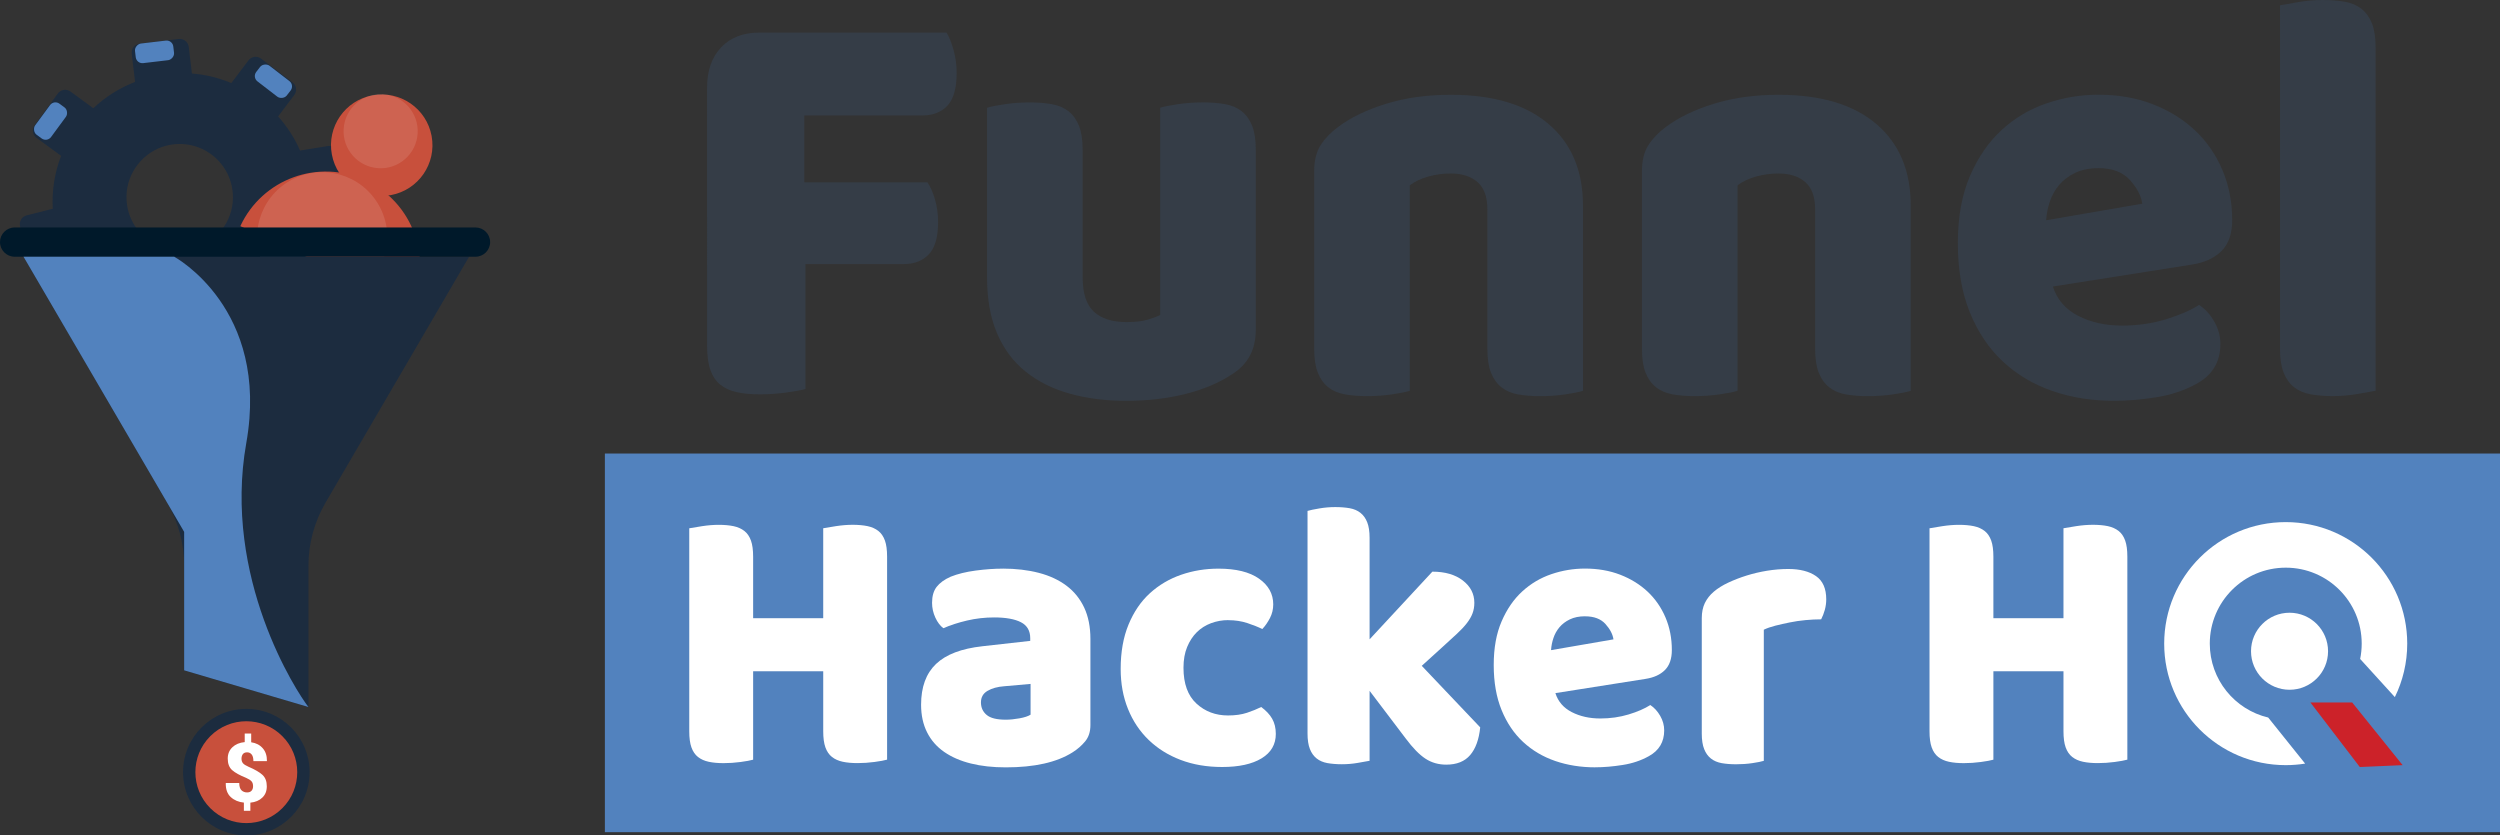 <?xml version="1.0" encoding="UTF-8"?>
<svg xmlns="http://www.w3.org/2000/svg" id="Layer_2" data-name="Layer 2" viewBox="0 0 745.15 249.02">
  <rect x="0" y="0" width="745.15" height="249.02" fill="#333333" stroke="none"/>
  <defs>
    <style>
      .cls-1 {
        fill: #1c2c3f;
      }

      .cls-1, .cls-2, .cls-3, .cls-4, .cls-5, .cls-6, .cls-7, .cls-8 {
        stroke-width: 0px;
      }

      .cls-2 {
        fill: #00192a;
      }

      .cls-3, .cls-5 {
        fill: #fff;
      }

      .cls-4 {
        fill: #c8503c;
      }

      .cls-5 {
        opacity: .11;
      }

      .cls-6 {
        fill: #cc2229;
      }

      .cls-7 {
        fill: #5282be;
      }

      .cls-8 {
        fill: #353d47;
      }
    </style>
  </defs>
  <g id="Object">
    <rect class="cls-7" x="180.29" y="135.18" width="564.86" height="112.86"></rect>
    <g>
      <path class="cls-3" d="M264.41,226.42c-.8.23-2.05.46-3.75.69-1.71.23-3.39.34-5.06.34s-3.14-.13-4.41-.4c-1.27-.27-2.34-.75-3.21-1.43s-1.52-1.64-1.96-2.86c-.44-1.22-.65-2.83-.65-4.81v-17.87h-20.89v26.35c-.8.23-2.05.46-3.75.69-1.71.23-3.39.34-5.06.34s-3.14-.13-4.41-.4c-1.27-.27-2.34-.75-3.21-1.43s-1.52-1.64-1.96-2.86c-.44-1.22-.65-2.83-.65-4.81v-60.5c.8-.15,2.07-.36,3.81-.63,1.74-.27,3.41-.4,5-.4s3.14.13,4.41.4c1.27.27,2.34.75,3.21,1.43s1.52,1.64,1.96,2.86c.44,1.22.65,2.83.65,4.81v18.33h20.89v-26.81c.8-.15,2.07-.36,3.81-.63,1.74-.27,3.41-.4,5-.4s3.14.13,4.41.4c1.27.27,2.34.75,3.21,1.43s1.52,1.64,1.96,2.86c.44,1.22.65,2.83.65,4.81v60.5Z"></path>
      <path class="cls-3" d="M298.89,169.48c3.92,0,7.49.42,10.72,1.26,3.23.84,5.98,2.12,8.27,3.84,2.29,1.72,4.04,3.9,5.28,6.53,1.23,2.63,1.85,5.75,1.85,9.34v25.67c0,1.99-.53,3.61-1.58,4.87-1.05,1.26-2.3,2.35-3.75,3.26-4.72,2.98-11.35,4.47-19.91,4.47-3.85,0-7.31-.38-10.39-1.15-3.08-.76-5.73-1.91-7.94-3.44-2.21-1.53-3.92-3.47-5.11-5.84-1.2-2.37-1.79-5.12-1.79-8.25,0-5.27,1.49-9.32,4.46-12.15,2.97-2.83,7.58-4.58,13.82-5.27l14.25-1.6v-.8c0-2.21-.92-3.8-2.77-4.76-1.85-.95-4.51-1.43-8-1.43-2.76,0-5.44.31-8.05.92-2.61.61-4.97,1.38-7.07,2.29-.94-.69-1.74-1.74-2.39-3.15-.65-1.41-.98-2.88-.98-4.41,0-1.99.45-3.57,1.36-4.75.91-1.18,2.3-2.2,4.19-3.04,2.1-.84,4.59-1.45,7.45-1.83,2.86-.38,5.57-.57,8.11-.57ZM299.77,214.51c1.23,0,2.59-.13,4.08-.4,1.49-.27,2.59-.63,3.32-1.09v-9.17l-7.83.69c-2.03.15-3.7.61-5,1.38-1.31.76-1.96,1.91-1.96,3.44s.56,2.77,1.69,3.72c1.12.96,3.03,1.43,5.71,1.43Z"></path>
      <path class="cls-3" d="M366.13,184.83c-1.81,0-3.54.31-5.17.92-1.63.61-3.05,1.51-4.24,2.69-1.2,1.19-2.16,2.66-2.88,4.41-.73,1.76-1.09,3.82-1.09,6.19,0,4.74,1.29,8.29,3.86,10.66,2.57,2.37,5.71,3.55,9.41,3.55,2.18,0,4.06-.27,5.66-.8,1.59-.53,3.01-1.11,4.24-1.72,1.45,1.07,2.54,2.23,3.26,3.49.72,1.26,1.09,2.77,1.09,4.53,0,3.13-1.41,5.56-4.24,7.28-2.83,1.72-6.75,2.58-11.75,2.58-4.57,0-8.7-.71-12.4-2.12-3.7-1.41-6.87-3.4-9.52-5.96-2.65-2.56-4.7-5.63-6.15-9.22-1.45-3.59-2.18-7.56-2.18-11.92,0-5.04.78-9.45,2.34-13.23,1.56-3.78,3.68-6.89,6.36-9.34,2.68-2.44,5.78-4.28,9.3-5.5,3.52-1.22,7.23-1.83,11.15-1.83,5.22,0,9.25.99,12.08,2.98,2.83,1.99,4.24,4.55,4.24,7.68,0,1.45-.33,2.81-.98,4.07-.65,1.26-1.41,2.35-2.28,3.27-1.23-.61-2.72-1.2-4.46-1.78-1.74-.57-3.63-.86-5.66-.86Z"></path>
      <path class="cls-3" d="M441.19,216.8c-.36,3.59-1.36,6.34-2.99,8.25-1.63,1.91-4.01,2.86-7.13,2.86-2.32,0-4.39-.59-6.2-1.78-1.81-1.18-3.77-3.19-5.88-6.01l-10.77-14.21v20.85c-.8.15-1.98.36-3.54.63-1.56.27-3.14.4-4.73.4s-3.03-.12-4.3-.34c-1.27-.23-2.34-.69-3.21-1.38s-1.54-1.62-2.01-2.81c-.47-1.18-.71-2.73-.71-4.64v-66.34c.8-.23,1.97-.48,3.54-.74,1.56-.27,3.14-.4,4.73-.4s3.03.12,4.3.34c1.27.23,2.34.69,3.21,1.38s1.54,1.62,2.01,2.81c.47,1.18.71,2.73.71,4.64v30.25l18.71-20.17c3.77,0,6.8.88,9.08,2.63,2.28,1.76,3.43,3.97,3.43,6.65,0,1.15-.18,2.2-.54,3.15-.36.96-.92,1.93-1.69,2.92-.76.99-1.74,2.04-2.94,3.15-1.2,1.11-2.59,2.39-4.19,3.84l-6.31,5.73,17.41,18.33Z"></path>
      <path class="cls-3" d="M475.46,228.71c-4.28,0-8.25-.63-11.91-1.89-3.66-1.26-6.85-3.15-9.57-5.67-2.72-2.52-4.86-5.69-6.42-9.51-1.56-3.82-2.34-8.29-2.34-13.41s.78-9.38,2.34-13c1.56-3.63,3.61-6.61,6.15-8.94,2.54-2.33,5.44-4.05,8.7-5.16,3.26-1.11,6.6-1.66,10.01-1.66,3.84,0,7.34.61,10.5,1.83,3.15,1.22,5.87,2.9,8.16,5.04,2.28,2.14,4.06,4.7,5.33,7.68,1.27,2.98,1.9,6.23,1.9,9.74,0,2.6-.69,4.58-2.07,5.96-1.38,1.38-3.3,2.25-5.77,2.63l-26.87,4.24c.8,2.52,2.43,4.41,4.9,5.67,2.46,1.26,5.29,1.89,8.49,1.89,2.97,0,5.78-.4,8.43-1.2,2.65-.8,4.8-1.74,6.47-2.81,1.16.76,2.14,1.83,2.94,3.21.8,1.38,1.2,2.83,1.2,4.35,0,3.44-1.52,6-4.57,7.68-2.32,1.3-4.93,2.18-7.83,2.63-2.9.46-5.62.69-8.16.69ZM472.42,183.69c-1.74,0-3.25.31-4.51.92-1.27.61-2.3,1.4-3.1,2.35-.8.96-1.4,2.02-1.79,3.21-.4,1.19-.64,2.39-.71,3.61l18.6-3.21c-.22-1.53-1.02-3.05-2.39-4.58-1.38-1.53-3.41-2.29-6.09-2.29Z"></path>
      <path class="cls-3" d="M525.73,226.77c-.73.23-1.87.46-3.43.69-1.56.23-3.17.34-4.84.34s-3.03-.12-4.3-.34c-1.27-.23-2.34-.69-3.21-1.38s-1.54-1.62-2.01-2.81c-.47-1.18-.71-2.73-.71-4.64v-34.37c0-1.76.31-3.26.92-4.53.62-1.26,1.5-2.39,2.67-3.38,1.16-.99,2.59-1.89,4.3-2.69,1.7-.8,3.54-1.51,5.49-2.12,1.96-.61,3.99-1.09,6.09-1.43,2.1-.34,4.21-.52,6.31-.52,3.48,0,6.24.71,8.27,2.12,2.03,1.41,3.05,3.72,3.05,6.93,0,1.07-.15,2.12-.43,3.15-.29,1.03-.65,1.97-1.09,2.81-1.52,0-3.08.08-4.68.23-1.6.15-3.15.38-4.68.69-1.52.31-2.96.63-4.3.97-1.34.34-2.49.75-3.43,1.2v39.07Z"></path>
      <path class="cls-3" d="M634.08,226.42c-.8.23-2.05.46-3.75.69-1.71.23-3.39.34-5.06.34s-3.14-.13-4.41-.4c-1.27-.27-2.34-.75-3.21-1.43s-1.52-1.64-1.96-2.86c-.44-1.22-.65-2.83-.65-4.81v-17.87h-20.89v26.35c-.8.23-2.05.46-3.75.69-1.71.23-3.39.34-5.06.34s-3.14-.13-4.41-.4c-1.27-.27-2.34-.75-3.21-1.43s-1.52-1.64-1.96-2.86c-.44-1.22-.65-2.83-.65-4.81v-60.5c.8-.15,2.07-.36,3.81-.63,1.74-.27,3.41-.4,5-.4s3.14.13,4.41.4c1.27.27,2.34.75,3.21,1.43s1.52,1.64,1.96,2.86c.44,1.22.65,2.83.65,4.81v18.33h20.89v-26.81c.8-.15,2.07-.36,3.81-.63,1.74-.27,3.41-.4,5-.4s3.14.13,4.41.4c1.27.27,2.34.75,3.21,1.43s1.52,1.64,1.96,2.86c.44,1.22.65,2.83.65,4.81v60.5Z"></path>
    </g>
    <g>
      <g>
        <path class="cls-1" d="M92.6,61.71l7.92-1.29c1.47-.24,2.46-1.62,2.23-3.09l-1.88-11.58c-.24-1.47-1.62-2.46-3.09-2.23l-8.34,1.35c-1.64-3.76-3.87-7.17-6.54-10.17l4.82-6.39c.89-1.19.66-2.87-.53-3.77l-9.37-7.07c-1.19-.89-2.87-.66-3.77.53l-5.1,6.76c-3.69-1.54-7.64-2.53-11.75-2.85l-.94-7.93c-.17-1.48-1.51-2.53-2.99-2.36l-11.65,1.38c-1.48.17-2.53,1.51-2.36,2.99l1,8.43c-4.69,1.81-8.89,4.49-12.45,7.84l-6.81-4.98c-1.2-.88-2.88-.62-3.76.58l-6.93,9.47c-.88,1.2-.62,2.88.58,3.76l7.32,5.36c-1.89,4.9-2.78,10.25-2.49,15.78l-7.78,1.96c-1.44.36-2.31,1.83-1.95,3.27l2.87,11.38c.36,1.44,1.83,2.31,3.27,1.95l8.21-2.07c1.96,3.59,4.45,6.82,7.37,9.58l-5.67,9.05,14.51,9.09,5.93-9.46c3.79,1.21,7.8,1.86,11.95,1.83l2.17,10.46,16.76-3.47-2.26-10.94c3.67-1.8,6.99-4.16,9.87-6.95l8.82,6.07,9.71-14.1-9.2-6.33c1.37-3.74,2.16-7.72,2.31-11.85ZM57.46,74.16c-10.15,2.52-19.84-5.12-19.76-15.58.05-7.12,5.05-13.46,11.97-15.18,10.15-2.52,19.84,5.12,19.76,15.58-.05,7.12-5.05,13.46-11.97,15.18Z"></path>
        <rect class="cls-7" x="12.12" y="30.34" width="5.88" height="11.49" rx="2" ry="2" transform="translate(24.31 -1.91) rotate(36.33)"></rect>
        <rect class="cls-7" x="43.11" y="9.71" width="5.88" height="11.49" rx="2" ry="2" transform="translate(56 -32.09) rotate(83.26)"></rect>
        <rect class="cls-7" x="78.56" y="18.47" width="5.88" height="11.49" rx="2" ry="2" transform="translate(150.4 -25.6) rotate(127.59)"></rect>
      </g>
      <g>
        <path class="cls-4" d="M122.6,91.04c6.52-14.08.4-30.78-13.67-37.3-14.08-6.52-30.78-.4-37.3,13.67l50.97,23.63Z"></path>
        <circle class="cls-4" cx="113.78" cy="43.29" r="15.12" transform="translate(-5.99 21.47) rotate(-10.51)"></circle>
        <path class="cls-5" d="M124.36,40.85c-.96,6.02-6.63,10.13-12.65,9.16-6.02-.96-10.13-6.63-9.16-12.65.96-6.02,6.63-10.13,12.65-9.16,6.02.96,10.13,6.63,9.16,12.65Z"></path>
        <circle class="cls-5" cx="96.03" cy="70.72" r="19.4" transform="translate(-22.26 55.57) rotate(-29.07)"></circle>
      </g>
      <g>
        <path class="cls-1" d="M73.42,76.52H7.01l42.8,73.32c3.33,5.7,5.08,12.18,5.08,18.78v31.19l37.05,10.94v-42.13c0-6.6,1.75-13.08,5.08-18.78l42.8-73.32h-66.41Z"></path>
        <path class="cls-2" d="M141.72,76.52H4.36c-2.4,0-4.36-1.96-4.36-4.36h0c0-2.4,1.96-4.36,4.36-4.36h137.37c2.4,0,4.36,1.96,4.36,4.36h0c0,2.4-1.96,4.36-4.36,4.36Z"></path>
        <path class="cls-7" d="M51.92,76.52s28.61,15.4,21.49,55.52c-7.12,40.12,14.95,74.15,18.53,78.7l-37.05-10.94v-41.27L7.01,76.52h44.91Z"></path>
      </g>
      <g>
        <circle class="cls-1" cx="73.42" cy="230.15" r="18.86"></circle>
        <circle class="cls-4" cx="73.42" cy="230.15" r="15.18" transform="translate(-141.24 119.33) rotate(-45)"></circle>
        <path class="cls-3" d="M75.43,234.36c0-.64-.15-1.13-.46-1.48-.31-.35-.85-.7-1.63-1.04-1.9-.76-3.29-1.53-4.16-2.31-.87-.78-1.3-1.92-1.3-3.43,0-1.36.46-2.49,1.38-3.37.92-.88,2.15-1.4,3.68-1.54v-2.55h1.93v2.6c1.45.21,2.6.81,3.45,1.79.85.98,1.26,2.24,1.24,3.77l-.02.06h-4.01c0-.88-.17-1.54-.51-1.97-.34-.43-.79-.65-1.36-.65s-1,.18-1.27.53c-.27.36-.41.81-.41,1.36s.15,1.01.44,1.36c.29.35.85.7,1.65,1.05,1.87.8,3.25,1.6,4.13,2.39.88.8,1.32,1.93,1.32,3.41s-.44,2.53-1.33,3.39c-.88.86-2.07,1.36-3.57,1.51v2.43h-1.93v-2.45c-1.57-.15-2.87-.7-3.9-1.64-1.03-.94-1.53-2.32-1.5-4.14l.04-.07h3.98c0,1,.22,1.72.65,2.16.44.44,1,.66,1.7.66.58,0,1.02-.17,1.32-.51.3-.34.45-.78.45-1.33Z"></path>
      </g>
    </g>
    <g>
      <path class="cls-8" d="M282.13,9.71c.78,1.3,1.48,3.03,2.09,5.21.61,2.18.92,4.44.92,6.79,0,4.59-.92,7.85-2.76,9.79-1.84,1.94-4.33,2.91-7.46,2.91h-35.19v19.94h36.7c.89,1.3,1.65,3,2.26,5.12.61,2.12.92,4.35.92,6.71,0,4.47-.92,7.68-2.76,9.62-1.84,1.94-4.33,2.91-7.46,2.91h-29.32v37.24c-1.23.35-3.16.71-5.78,1.06-2.63.35-5.22.53-7.79.53s-4.83-.21-6.79-.62c-1.96-.41-3.6-1.15-4.94-2.21s-2.35-2.53-3.02-4.41c-.67-1.88-1-4.35-1-7.41V26.12c0-5.06,1.4-9.06,4.19-12,2.79-2.94,6.59-4.41,11.39-4.41h55.8Z"></path>
      <path class="cls-8" d="M294.2,32.12c1.12-.35,2.88-.71,5.28-1.06,2.4-.35,4.89-.53,7.46-.53s4.66.18,6.62.53c1.95.35,3.6,1.06,4.94,2.12,1.34,1.06,2.37,2.5,3.1,4.32.73,1.83,1.09,4.21,1.09,7.15v37.94c0,4.83,1.12,8.27,3.35,10.32,2.23,2.06,5.47,3.09,9.72,3.09,2.57,0,4.66-.23,6.28-.71,1.62-.47,2.87-.94,3.77-1.41v-61.77c1.12-.35,2.88-.71,5.28-1.06,2.4-.35,4.89-.53,7.46-.53s4.66.18,6.62.53c1.95.35,3.6,1.06,4.94,2.12,1.34,1.06,2.37,2.5,3.1,4.32.73,1.83,1.09,4.21,1.09,7.15v53.65c0,5.88-2.35,10.3-7.04,13.24-3.91,2.59-8.57,4.56-13.99,5.91-5.42,1.35-11.31,2.03-17.68,2.03-6.03,0-11.59-.71-16.67-2.12-5.08-1.41-9.47-3.59-13.15-6.53-3.69-2.94-6.54-6.73-8.55-11.38-2.01-4.65-3.02-10.26-3.02-16.85v-50.47Z"></path>
      <path class="cls-8" d="M443.32,62.3c0-3.65-.98-6.32-2.93-8.03-1.96-1.7-4.61-2.56-7.96-2.56-2.24,0-4.44.29-6.62.88-2.18.59-4.05,1.47-5.61,2.65v61.24c-1.12.35-2.88.71-5.28,1.06-2.4.35-4.89.53-7.46.53s-4.67-.18-6.62-.53c-1.96-.35-3.6-1.06-4.94-2.12s-2.38-2.5-3.1-4.32c-.73-1.82-1.09-4.21-1.09-7.15v-52.94c0-3.18.64-5.76,1.93-7.76,1.28-2,3.04-3.82,5.28-5.47,3.8-2.82,8.57-5.12,14.33-6.88,5.75-1.76,12.15-2.65,19.19-2.65,12.62,0,22.34,2.91,29.16,8.74,6.81,5.82,10.22,13.91,10.22,24.26v55.24c-1.12.35-2.88.71-5.28,1.06-2.4.35-4.89.53-7.46.53s-4.67-.18-6.62-.53c-1.96-.35-3.6-1.06-4.94-2.12s-2.38-2.5-3.1-4.32c-.73-1.82-1.09-4.21-1.09-7.15v-41.65Z"></path>
      <path class="cls-8" d="M541.01,62.3c0-3.65-.98-6.32-2.93-8.03-1.96-1.7-4.61-2.56-7.96-2.56-2.24,0-4.44.29-6.62.88-2.18.59-4.05,1.47-5.61,2.65v61.24c-1.12.35-2.88.71-5.28,1.06-2.4.35-4.89.53-7.46.53s-4.67-.18-6.62-.53c-1.96-.35-3.6-1.06-4.94-2.12s-2.38-2.5-3.1-4.32c-.73-1.82-1.09-4.21-1.09-7.15v-52.94c0-3.18.64-5.76,1.93-7.76,1.28-2,3.04-3.82,5.28-5.47,3.8-2.82,8.57-5.12,14.33-6.88,5.75-1.76,12.15-2.65,19.19-2.65,12.62,0,22.34,2.91,29.16,8.74,6.81,5.82,10.22,13.91,10.22,24.26v55.24c-1.12.35-2.88.71-5.28,1.06-2.4.35-4.89.53-7.46.53s-4.67-.18-6.62-.53c-1.96-.35-3.6-1.06-4.94-2.12s-2.38-2.5-3.1-4.32c-.73-1.82-1.09-4.21-1.09-7.15v-41.65Z"></path>
      <path class="cls-8" d="M630.15,119.47c-6.59,0-12.71-.97-18.35-2.91-5.64-1.94-10.56-4.85-14.75-8.74-4.19-3.88-7.49-8.76-9.89-14.65-2.4-5.88-3.6-12.76-3.6-20.65s1.2-14.44,3.6-20.03c2.4-5.59,5.56-10.17,9.47-13.76,3.91-3.59,8.38-6.23,13.4-7.94,5.03-1.7,10.16-2.56,15.42-2.56,5.92,0,11.31.94,16.17,2.82,4.86,1.88,9.05,4.47,12.57,7.76,3.52,3.29,6.25,7.24,8.21,11.82,1.95,4.59,2.93,9.59,2.93,15,0,4-1.06,7.06-3.18,9.18-2.12,2.12-5.08,3.47-8.88,4.06l-41.39,6.53c1.23,3.88,3.74,6.79,7.54,8.74,3.8,1.94,8.15,2.91,13.07,2.91,4.58,0,8.91-.62,12.99-1.85,4.08-1.24,7.4-2.67,9.97-4.32,1.79,1.18,3.29,2.82,4.52,4.94,1.23,2.12,1.84,4.35,1.84,6.71,0,5.29-2.35,9.24-7.04,11.82-3.58,2-7.6,3.35-12.06,4.06-4.47.71-8.66,1.06-12.57,1.06ZM625.46,50.12c-2.68,0-5,.47-6.95,1.41-1.96.94-3.55,2.15-4.78,3.62-1.23,1.47-2.15,3.12-2.76,4.94-.62,1.83-.98,3.68-1.09,5.56l28.65-4.94c-.33-2.35-1.57-4.7-3.69-7.06-2.12-2.35-5.25-3.53-9.38-3.53Z"></path>
      <path class="cls-8" d="M708.07,116.47c-1.23.23-3.04.56-5.45.97-2.4.41-4.83.62-7.29.62s-4.67-.18-6.62-.53c-1.96-.35-3.6-1.06-4.94-2.12-1.34-1.06-2.38-2.5-3.1-4.32-.73-1.82-1.09-4.21-1.09-7.15V1.59c1.23-.23,3.04-.56,5.45-.97,2.4-.41,4.83-.62,7.29-.62s4.66.18,6.62.53c1.95.35,3.6,1.06,4.94,2.12,1.34,1.06,2.37,2.5,3.1,4.32.73,1.83,1.09,4.21,1.09,7.15v102.36Z"></path>
    </g>
    <g>
      <path class="cls-3" d="M703.46,196.4l10.35,11.38c2.36-4.81,3.69-10.22,3.69-15.94,0-20-16.21-36.22-36.22-36.22s-36.22,16.21-36.22,36.22,16.21,36.22,36.22,36.22c1.97,0,3.9-.16,5.79-.46l-11.01-13.73c-9.98-2.36-17.41-11.33-17.41-22.03,0-12.5,10.13-22.64,22.64-22.64s22.64,10.13,22.64,22.64c0,1.56-.16,3.09-.46,4.56"></path>
      <circle class="cls-3" cx="682.42" cy="194.11" r="11.48"></circle>
    </g>
    <polygon class="cls-6" points="688.64 209.38 701.09 209.38 716.13 228.06 703.36 228.62 688.64 209.38"></polygon>
  </g>
</svg>
